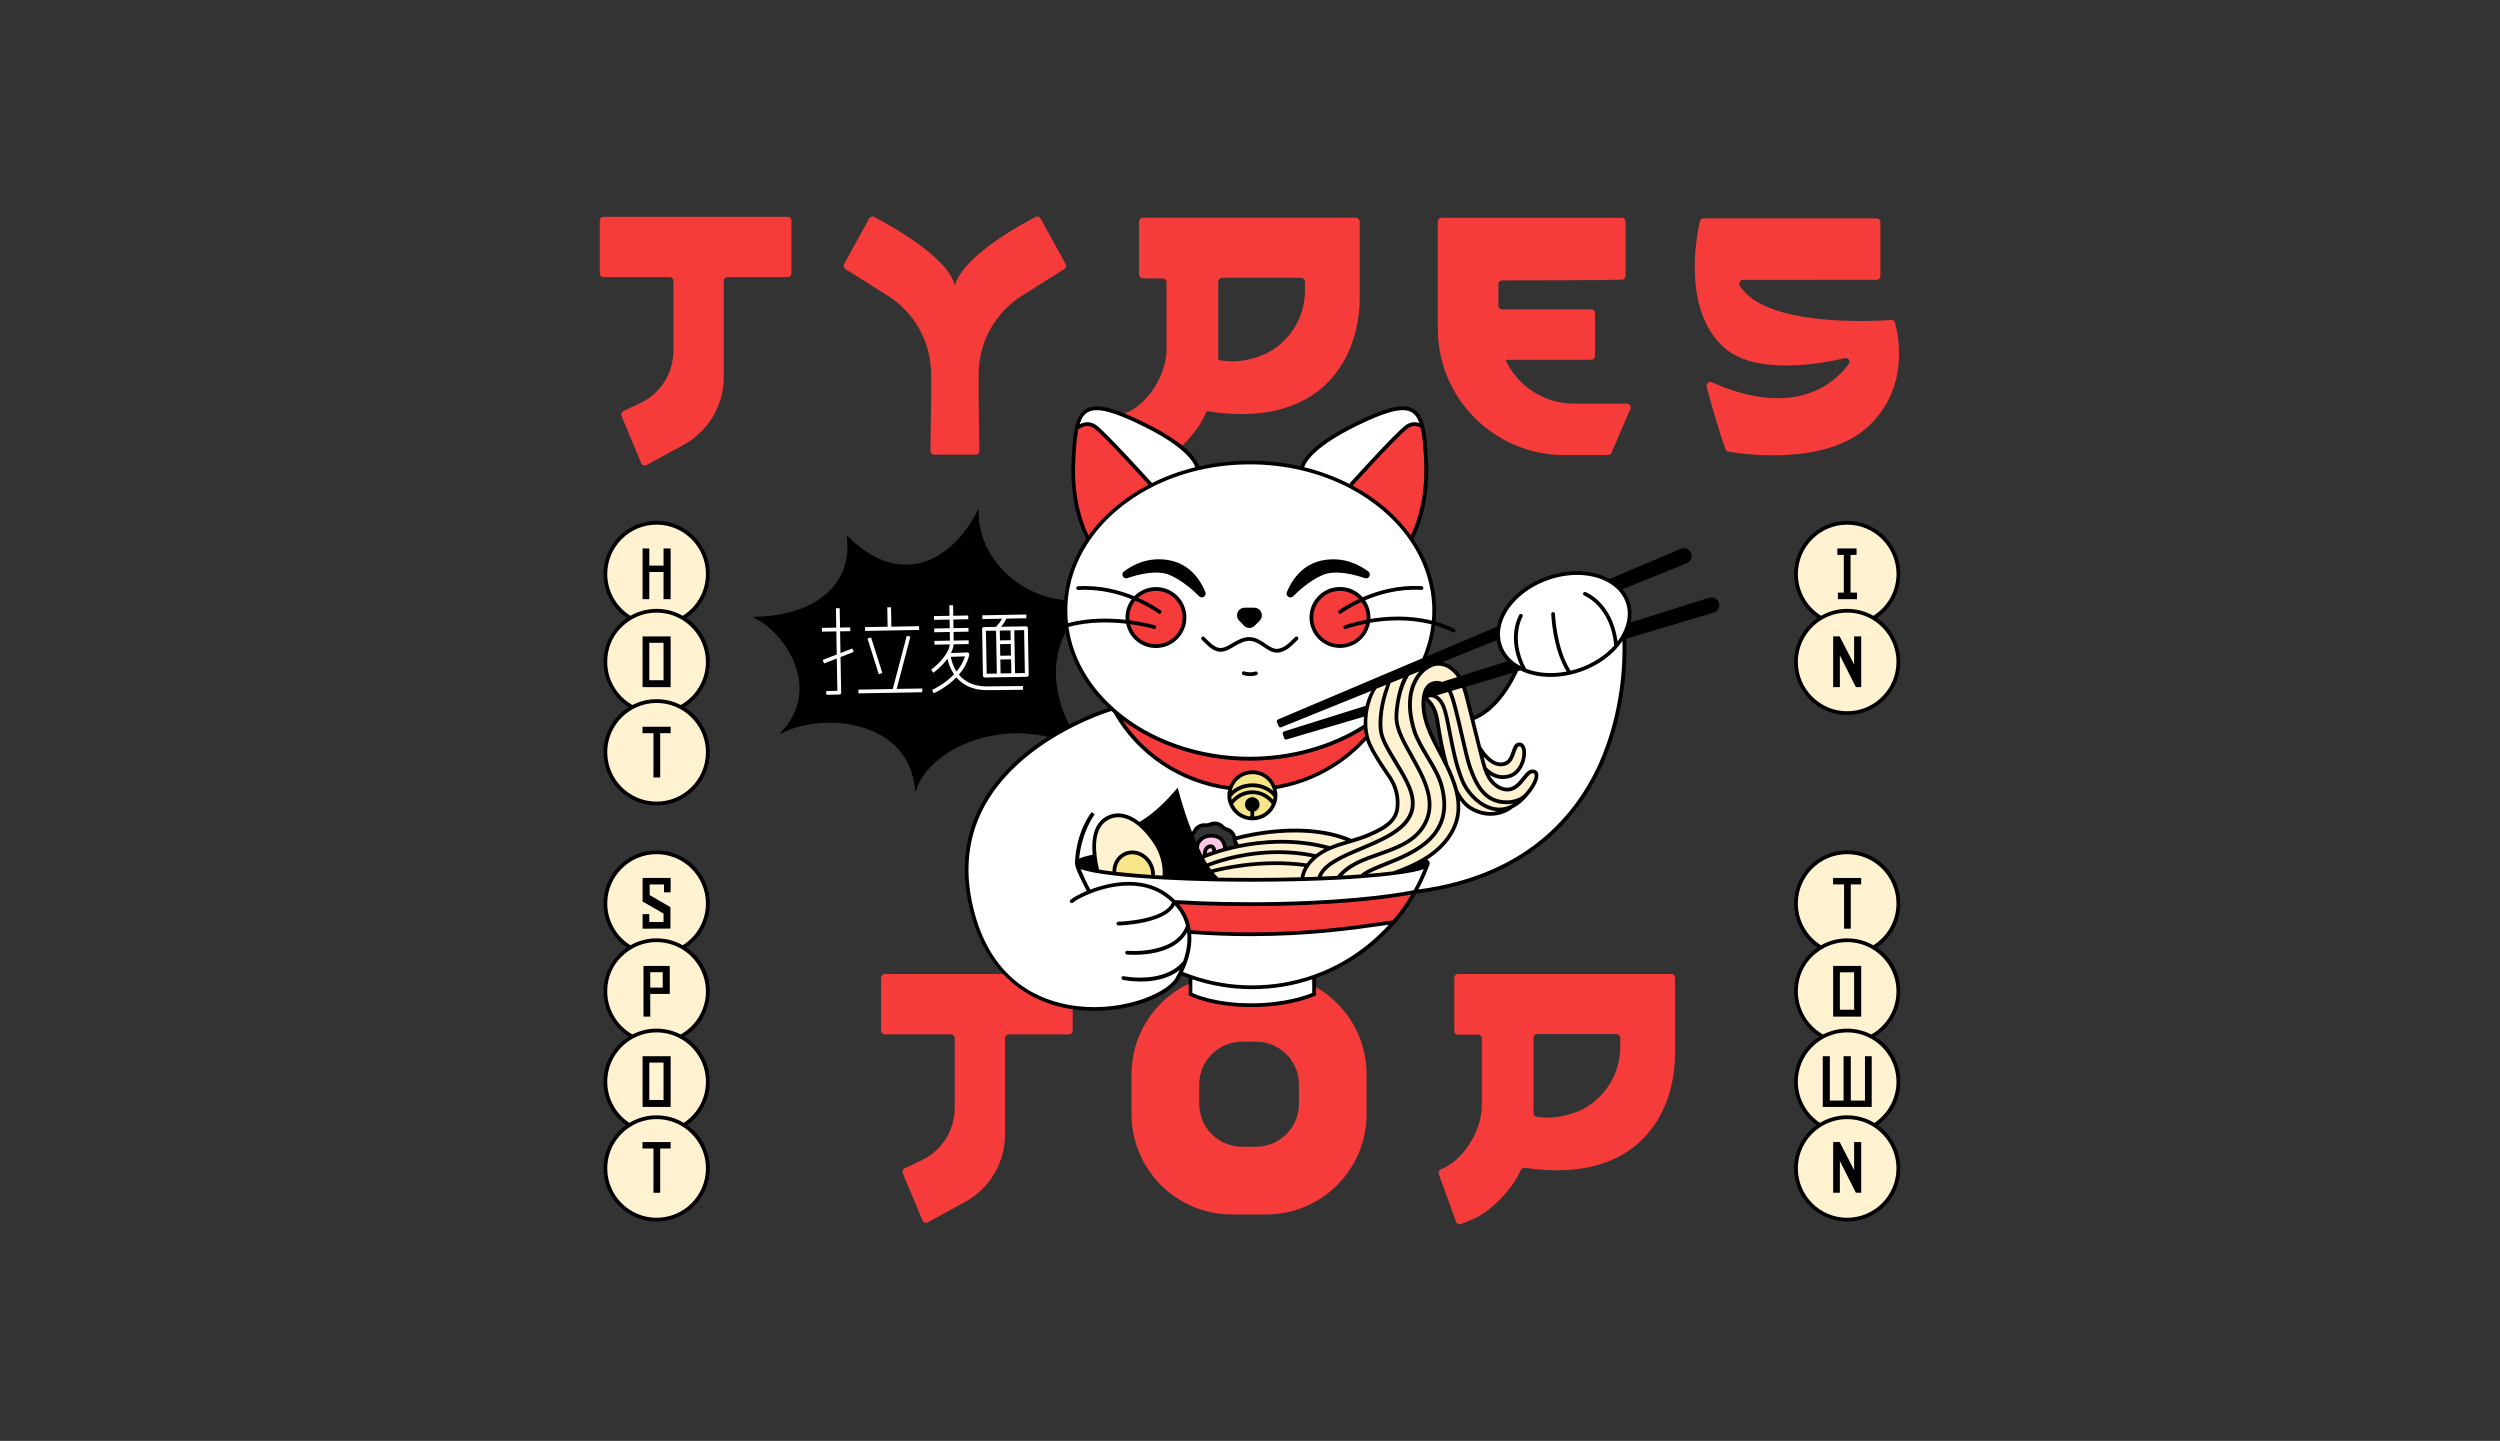 <?xml version="1.0" encoding="UTF-8"?><svg id="a" xmlns="http://www.w3.org/2000/svg"  width="812" height="468" viewBox="0 0 812 468"><rect x="0" y="0" width="812" height="468" fill="#333333" stroke="none"/><defs><style>.b{fill:#f7e589;}.c{fill:#f53c3a;}.d{fill:#fff2d0;}.e{stroke:#000;stroke-linecap:round;stroke-linejoin:round;stroke-width:.31px;}.f{fill:#fff;}.g{fill:#ffc6e5;}</style></defs><path class="c" d="M302.44,121.59v7.86l-.24,16.98c0,.69.54,1.25,1.22,1.25h13.46c.68,0,1.23-.56,1.22-1.25l-.24-16.98v-7.86c0-10.38,5.3-20.02,14.04-25.52l13.79-8.68c.55-.35.74-1.07.42-1.64l-8.13-14.79c-.32-.58-1.04-.8-1.63-.5-4.73,2.45-23.83,12.85-26.21,22.35-2.09-9.34-21.44-19.88-26.21-22.35-.59-.3-1.31-.08-1.63.5l-8.13,14.79c-.32.57-.13,1.3.42,1.64l13.79,8.68c8.73,5.5,14.04,15.14,14.04,25.52Z"/><path class="c" d="M372.3,151.9l3.85-1.62c5.82-2.45,13.36-10.25,15.73-16.75,37.17,5.97,49.76-16.97,49.76-37.02v-24.44c0-.75-.6-1.35-1.35-1.35h-68.99c-.75,0-1.35.6-1.35,1.35v17c0,.75.6,1.35,1.35,1.35h6.24c.75,0,1.35.6,1.35,1.35v21.7c0,8.69-6.57,18.14-13.15,20.63-.69.26-1.04,1.03-.79,1.72l5.56,15.29c.26.73,1.08,1.08,1.79.78ZM395.68,91.57c0-.75.6-1.35,1.35-1.35h25.47c.75,0,1.35.6,1.35,1.35v2.81c0,8.81-5.05,16.82-12.95,20.64-6.18,2.65-11.36,2.69-15.22,1.88v-25.33Z"/><path class="c" d="M508.12,147.8h14.15c.5,0,.94-.29,1.14-.75l6.14-14.24c.35-.82-.25-1.73-1.14-1.73h-17.25c-9.85,0-18.32-5.83-22.21-14.22h27.87c.69,0,1.24-.56,1.24-1.24v-13.91c0-.69-.56-1.24-1.24-1.24h-28.91c-.69,0-1.24-.56-1.24-1.24v-6.92c0-.69.55-1.24,1.24-1.24,6.1,0,32.91-.03,38.9-.24.67-.02,1.19-.57,1.19-1.24v-17.61c0-.69-.56-1.24-1.24-1.24h-58.53c-.69,0-1.24.56-1.24,1.24v34.72c0,22.71,18.41,41.12,41.12,41.12Z"/><path class="c" d="M255.83,70.41h-59.81c-.68,0-1.22.55-1.22,1.22v17.17c0,.68.55,1.22,1.22,1.22h21.48c.68,0,1.22.55,1.22,1.22v22.7c0,7.26-4.19,13.88-10.76,16.98l-5.5,2.59c-.59.28-.86.98-.61,1.58l6.42,15.37c.28.67,1.08.95,1.72.6l12.14-6.65c7.98-4.37,12.94-12.75,12.94-21.84v-31.33c0-.68.55-1.22,1.22-1.22h19.54c.68,0,1.22-.55,1.22-1.22v-17.17c0-.68-.55-1.22-1.22-1.22Z"/><path class="c" d="M347.19,316.35h-59.81c-.68,0-1.22.55-1.22,1.22v17.17c0,.68.55,1.22,1.22,1.22h21.48c.68,0,1.22.55,1.22,1.22v22.71c0,7.26-4.19,13.88-10.76,16.98l-5.5,2.59c-.59.28-.86.98-.61,1.58l6.42,15.37c.28.67,1.08.95,1.72.6l12.14-6.65c7.98-4.37,12.94-12.75,12.94-21.84v-31.33c0-.68.55-1.22,1.22-1.22h19.54c.68,0,1.22-.55,1.22-1.22v-17.17c0-.68-.55-1.22-1.22-1.22Z"/><path class="c" d="M542.82,316.35h-69.25c-.68,0-1.22.55-1.22,1.22v17.26c0,.68.55,1.22,1.22,1.22h6.49c.68,0,1.22.55,1.22,1.22v21.82c0,8.69-6.57,18.14-13.15,20.63-.69.26-1.04,1.03-.79,1.72l5.61,15.42c.24.66.98.98,1.63.71l3.97-1.67c5.55-2.34,12.67-9.55,15.38-15.85.22-.52.76-.83,1.32-.75,36.42,5.43,48.8-17.29,48.8-37.17v-24.57c0-.68-.55-1.22-1.22-1.22ZM526.26,340.02c0,8.81-5.05,16.82-12.95,20.64-5.63,2.41-10.43,2.66-14.16,2.07-.6-.1-1.06-.6-1.06-1.21v-24.44c0-.68.55-1.22,1.22-1.22h25.72c.68,0,1.22.55,1.22,1.22v2.94Z"/><path class="c" d="M411.26,316.35h-11.13c-18.01,0-32.61,14.6-32.61,32.61v12.89c0,18.01,14.6,32.61,32.61,32.61h11.13c18.02,0,32.61-14.6,32.61-32.61v-12.89c0-18.01-14.58-32.61-32.61-32.61ZM421.9,358.52c0,7.7-6.25,13.95-13.95,13.95h-4.49c-7.71,0-13.96-6.25-13.96-13.95v-6.24c0-7.7,6.25-13.95,13.96-13.95h4.49c7.7,0,13.95,6.25,13.95,13.95v6.24Z"/><path class="c" d="M615.52,104.82c-.15-.56-.68-.94-1.26-.89-6.27.44-41,2.24-49.15-11.13-.51-.83.07-1.89,1.04-1.89,20.97,0,38.7-.03,43.39-.04.67,0,1.21-.54,1.21-1.21v-17.51c0-.68-.55-1.22-1.22-1.22h-56.22c-.57,0-1.07.39-1.19.95-1.14,5-5.64,28.53,7.57,40.77,10.19,9.44,31.69,5.52,39.52,3.68,1.11-.26,1.94,1,1.26,1.92-4.23,5.79-17.08,18.06-44.49,5.92-.94-.42-1.95.46-1.68,1.45,3.1,11.46,5.38,18.21,6.1,20.26.15.42.5.72.94.8,4.68.81,31.64,4.81,45.58-8.28,13.3-12.49,9.74-29.4,8.59-33.58Z"/><path class="e" d="M275.15,174.23c17.54,17.53,34.45,7.89,42.58-8.48-.59,18.06,18.89,33.48,38.17,28.46-17.13,12.2-16.59,32.51-3.35,50.03-22.68-13.98-50.88-2.08-55.19,12.52-1.54-22.86-29.62-25.99-43.78-18.64,14.03-14.24,1.53-32.96-8.69-37.63,20.95-.28,32.34-11.43,30.27-26.26Z"/><polygon class="f" points="280.97 204.92 298.53 204.61 298.51 203.38 289.52 203.54 289.41 197.24 288.19 197.27 288.3 203.56 280.95 203.69 280.97 204.92"/><path class="f" d="M276.84,210.62l-3.85,1.49-.13-7.05,3.32-.06-.02-1.22-3.32.06-.11-6.3-1.22.02.11,6.3-4.67.08.02,1.22,4.67-.08.13,7.5-4.56,1.76.44,1.14,4.14-1.6.19,10.51-3.61.06.02,1.22,4.22-.08c.34,0,.61-.29.6-.62l-.21-11.57,4.27-1.65-.44-1.14Z"/><rect class="f" x="283.57" y="206.97" width="1.22" height="12.12" transform="translate(-51.05 95.71) rotate(-17.57)"/><polygon class="f" points="291.24 223.76 295.7 206.8 294.52 206.49 289.97 223.79 278.81 223.99 278.83 225.21 299.56 224.84 299.54 223.62 291.24 223.76"/><path class="f" d="M320.65,222.95c-4.58.05-7.47-1.73-9.2-3.81,1.52-1.77,2.81-3.92,3.37-6.47.04-.19,0-.38-.13-.53s-.3-.23-.49-.22c-2.77.11-4.45.16-5.32.18.45-.9.76-1.85.85-2.82l4.91-.09-.02-1.22-4.86.09-.05-2.81,4.86-.09-.02-1.22-4.86.09-.05-2.81,4.86-.09-.02-1.22-4.86.09-.06-3.42-1.22.02.06,3.42-5.05.09.02,1.22,5.05-.09.05,2.81-5.05.09.02,1.22,5.05-.09.05,2.81-5.05.09.02,1.22,4.99-.09c-.52,4.17-6,8.17-6.06,8.21l.71,1c.17-.12,2.69-1.96,4.58-4.54.27,1.21.86,3.16,2.14,5.04-3.16,3.31-7.05,5.04-7.11,5.06l.49,1.12c.25-.11,4.13-1.83,7.38-5.18,1.91,2.25,4.96,4.15,9.84,4.15.06,0,.12,0,.18,0l11.61-.11v-1.22s-11.63.11-11.63.11ZM310.68,218.11c-1.22-1.87-1.68-3.79-1.85-4.77.77-.02,2.23-.06,4.58-.15-.56,1.88-1.56,3.52-2.73,4.92Z"/><path class="f" d="M333.85,204.03c0-.16-.07-.32-.19-.43s-.28-.17-.44-.17l-8.06.14c.6-.71,1.27-1.64,1.69-2.64l6.52-.12-.02-1.22-14.3.26.02,1.22,6.4-.11c-.59,1.12-1.49,2.14-1.99,2.65l-3.89.07c-.34,0-.61.28-.6.62l.27,15.16c0,.16.07.32.19.43.11.11.27.17.43.17h.01l13.63-.24c.34,0,.61-.29.6-.62l-.27-15.16ZM328.36,212.93l-3.48.06-.07-3.77,3.48-.06.07,3.77ZM324.91,214.21l3.48-.06.08,4.53-3.48.06-.08-4.53ZM328.27,207.94l-3.48.06-.06-3.19,3.48-.06.06,3.19ZM320.23,204.89l3.29-.06.25,13.94-3.29.06-.25-13.94ZM329.69,218.66l-.25-13.94,3.19-.06.25,13.94-3.19.06Z"/><path class="d" d="M482.29,249.52c.33,1.03.75,2.02,1.29,2.95,1.15,1.92,2.98,3.57,5.19,3.92,5.41.85,6.72-7.05,9.7-5.69,1.42.65.29,3.9-2.4,7.04-2.56,3.24-8.08,3.64-11.71,1.65-3.62-2.02-5.27-5.78-6.73-9.67-1.9-5.05-4.96-22.82-7-25.62-.01-.02-.02-.04-.05-.05l4.7-1.39h.01c.55,1.45.93,2.98,1.31,4.49.51,2.08,1.04,4.16,1.57,6.24.76,3.11,1.55,6.23,2.33,9.33.29,1.15.57,2.29.86,3.44.27,1.12.56,2.26.93,3.35Z"/><path class="d" d="M493.59,241.79c2.69.1,1.78,8.79-3.31,10.3-4.45,1.3-7.34-1.78-7.99-2.57-.37-1.09-.66-2.22-.93-3.35-.29-1.15-.57-2.29-.86-3.44,1.14,1.9,3.68,5.47,6.82,5.53,5.08.1,3.58-6.57,6.27-6.48Z"/><path class="d" d="M490.94,262.03h-.01c-7.06,3.31-13.75-3.24-15.88-8.28-3.29-7.79-4.19-17.88-5.81-23.15-1.6-5.27-4.85-4.73-4.85-4.73l6.18-1.82h.01s.04.02.05.05c2.04,2.8,5.1,20.56,7,25.62,1.46,3.88,3.11,7.65,6.73,9.67,3.63,2,9.15,1.59,11.71-1.65-1.68,2.12-3.42,3.49-5.13,4.29Z"/><path class="d" d="M475.05,253.75c2.13,5.04,8.82,11.59,15.88,8.28-1.39,1.25-6.81,4.29-13.26.45-1.8-1.08-3.35-3.08-4.64-5.57-.69-2.83-1.88-5.62-3.18-8.29h0c-1.79-6.19-2.65-12.51-3.06-14.88-.96-5.53-3.92-6.93-3.92-6.93l-.48-.04c.01-.11.02-.23.04-.33,0-.01,0-.04.01-.05h.11s1.84-.53,1.84-.53c0,0,3.25-.54,4.85,4.73,1.61,5.27,2.52,15.35,5.81,23.15Z"/><path class="d" d="M463.28,223.71c-.08.12-.16.25-.22.38-.32.72-.51,1.53-.62,2.31-.01.01-.01.04-.01.05-.01.11-.02.23-.04.33-.73,6.75,2.81,12.86,5.96,18.89.5.97,1,1.95,1.49,2.95,1.3,2.68,2.49,5.46,3.18,8.29.69,2.78.92,5.63.35,8.47-1.06,5.27-4.82,9.68-9.25,12.71-.6.41-1.21.79-1.83,1.15-3.02,1.78-6.29,3.13-9.62,4.34-1.09.14-2.25.27-3.45.39-.24.04-.49.06-.74.08-1.96.19-4.06.38-6.31.55,5.58-5.44,32.27-7.16,25.95-29.66-1.66-5.9-6.91-11.76-8.78-17.6-1.86-5.84-2.27-12.67,1.19-17.71,1.06-1.53,2.55-2.87,4.25-3.56.8-.32,1.64-.5,2.51-.49,2.68.02,5.07,1.84,6.52,4.09.13.19.25.39.35.6l-5.84,1.84h-.01c-1.15-.61-2.6-.41-3.72.22-.57.32-1,.8-1.33,1.37Z"/><path class="d" d="M468.13,254.96c6.32,22.5-20.37,24.22-25.95,29.66-2.37.18-4.89.33-7.55.48,6.27-8.39,20.96-6.99,27.29-16.1,8.39-12.1-7.79-25.69-8.35-35.36-.11-1.67.18-4.42.73-7.12h.01c.61-2.94,1.57-5.82,2.75-7.21l-.11-.25,7.78-3.15.07.18c-1.71.69-3.19,2.03-4.25,3.56-3.47,5.04-3.06,11.87-1.19,17.71,1.88,5.84,7.12,11.7,8.78,17.6Z"/><path class="d" d="M453.56,233.64c.56,9.67,16.74,23.25,8.35,35.36-6.33,9.11-21.02,7.71-27.29,16.1-2,.1-4.06.19-6.2.27,1.31-5.41,10.3-8.11,18.17-11.69,7.22-3.27,13.49-7.3,12.1-14.83-1.24-6.79-9.34-15.65-10.14-21.23-.2-1.39-.22-2.87-.12-4.37h0c.3-4.33,1.6-8.76,2.65-11.17l-.23-.56,6.08-2.45.11.25c-1.18,1.39-2.14,4.27-2.75,7.21h-.01c-.55,2.7-.84,5.45-.73,7.12Z"/><path class="d" d="M444.03,229.76c.5-2.31,1.33-4.4,2.41-5.91l-.19-.45h0s4.61-1.88,4.61-1.88l.23.56c-1.05,2.41-2.35,6.85-2.65,11.16h0c-.1,1.52-.08,3,.12,4.39.8,5.58,8.9,14.45,10.14,21.23,1.39,7.53-4.89,11.55-12.1,14.83l-2.08-2.46c4.25-1.85,8.7-3.98,9.33-8.59.49-3.62-.43-7.22-2.49-10.24-2.08-3.02-5.27-7.72-6.68-11.09-.27-.66-.5-1.36-.67-2.09-.27-1.09-.43-2.25-.49-3.43-.06-1.25-.01-2.55.14-3.81.08-.75.2-1.49.36-2.21Z"/><path class="d" d="M444.52,271.22l2.08,2.46c-7.87,3.57-16.86,6.27-18.17,11.69-1.79.06-3.62.12-5.5.18.18-1.63.81-3.13,1.74-4.47.78-1.12,1.76-2.13,2.87-3,1.17-.94,2.49-1.72,3.82-2.34.05-.02.08-.04.13-.06.16-.07.32-.14.48-.22,2.25-.96,4.6-1.63,6.95-2.32h.01c1.89-.56,3.78-1.15,5.58-1.92Z"/><path class="d" d="M438.93,273.14c-2.35.69-4.71,1.36-6.95,2.32-11.32-3.18-22.21-2.2-30.02-.56-.1-.29-.23-.55-.41-.81-.35-.49-.54-1.06-.59-1.66,0,0,21.65-6.5,37.96.72Z"/><path class="d" d="M401.96,274.9c7.8-1.64,18.7-2.62,30.02.56-.16.07-.32.14-.48.22-.05.02-.08.04-.13.06-1.34.62-2.65,1.4-3.82,2.34-12.88-2.84-24.5-.5-30.79,1.37-1.54.44-2.77.88-3.62,1.19-.76.29-1.22.49-1.35.55-.53-.82-1.04-1.72-1.55-2.69.08-.05.43-.2,1.05-.45.69-.27,1.71-.65,3-1.08,1.05-.35,2.27-.74,3.66-1.11.87-.23,1.8-.47,2.8-.69h.01c.39-.1.8-.19,1.22-.27Z"/><path class="d" d="M427.54,278.08c-1.11.87-2.09,1.88-2.87,3-16.44-2.44-31.26,1.97-31.26,1.97l-.23.18c-.47-.61-.94-1.29-1.41-2.03.13-.06.59-.26,1.35-.55.85-.31,2.08-.75,3.62-1.19,6.3-1.88,17.91-4.22,30.79-1.37Z"/><path class="d" d="M424.67,281.08c-.93,1.34-1.57,2.84-1.74,4.47-5.13.13-10.56.22-16.19.22-3.94,0-7.8-.04-11.53-.11v-.24c-.67-.57-1.34-1.3-2.02-2.19l.23-.18s14.82-4.41,31.26-1.97Z"/><path class="b" d="M414.31,258.33c0,.07,0,.16-.01.23h-.06c-1.57-2.12-4.3-3.5-7.43-3.5-1.77,0-3.42.44-4.79,1.21-1.08.59-1.98,1.37-2.66,2.29h-.06c-.01-.07-.01-.16-.01-.23,0-.8.13-1.57.36-2.29.97-3.02,3.81-5.22,7.16-5.22s6.03,2.08,7.07,4.98c.29.79.44,1.65.44,2.53Z"/><path class="b" d="M402.02,256.26c1.37-.76,3.02-1.21,4.79-1.21,3.13,0,5.87,1.39,7.43,3.5h.06c-.02.88-.2,1.73-.51,2.52-1.59-2.29-4.13-3.76-6.98-3.76h-.11c-2.81.04-5.32,1.48-6.89,3.74-.32-.78-.49-1.63-.51-2.5h.06c.68-.92,1.59-1.71,2.66-2.29Z"/><path class="b" d="M413.79,261.08c-1.09,2.78-3.8,4.77-6.99,4.77h-.05v-.31s.01-2.47.01-2.47c.97-.01,1.73-.79,1.73-1.76s-.78-1.74-1.74-1.74l-.05-2.25h.11c2.84,0,5.39,1.47,6.98,3.76Z"/><path class="b" d="M406.76,263.06v2.78c-3.18-.02-5.88-2.01-6.95-4.79,1.58-2.26,4.09-3.7,6.89-3.74l.05,2.25c-.97,0-1.76.79-1.76,1.74s.79,1.76,1.76,1.76h.01Z"/><path class="g" d="M396.89,272.81c.67.86,1.02,1.96,1.04,3.06-1.39.37-2.6.76-3.66,1.11h0c.29-.36.06-1.34-.23-1.7h-.01c-.1-.13-.24-.24-.39-.31-.59-.25-1.29.01-1.71.49-.41.48-.59,1.12-.65,1.74-.02.27-.04.56-.01.85-.62.25-.97.41-1.05.45-.53-.98-1.04-2.02-1.55-3.12l.17-.07c-.08-1.66,1.25-3.11,2.83-3.63,1.73-.57,4.23-.19,5.22,1.12Z"/><path class="g" d="M394.05,275.28c.29.36.51,1.34.23,1.68h0c-1.29.44-2.31.81-3,1.09-.02-.29-.01-.57.01-.85.06-.62.24-1.27.65-1.74.42-.48,1.12-.74,1.71-.49.16.07.3.18.39.31h.01Z"/><path class="d" d="M375.38,273.84c2.14,3.3,3.21,7.49,2.8,11.21h-.01c-1.27-.07-2.49-.14-3.69-.22.14-1.22-.05-2.52-.6-3.76-1.53-3.44-5.31-5.11-8.42-3.73-2.43,1.09-3.75,3.67-3.51,6.4-2.07-.24-3.9-.5-5.47-.78-.06-.22-.12-.44-.17-.66-.32-1.43-.59-2.83-.73-4.19-.69-5.88.38-10.77,4.66-12.65,3.3-1.46,6.76-.32,9.91,2.29,1.9,1.57,3.69,3.68,5.25,6.08Z"/><path class="b" d="M373.87,281.07c.55,1.24.74,2.55.6,3.76-1.98-.12-3.88-.26-5.66-.42-2.51-.2-4.8-.43-6.87-.67-.24-2.74,1.09-5.32,3.51-6.4,3.12-1.39,6.89.29,8.42,3.73Z"/><path class="c" d="M458.21,174.86l.12.07s5.7-9.2,4.82-25.63c-.24-4.47-.51-8.13-1.21-10.85-1.43-.79-3.36-1.21-5.28.33-3.43,2.75-15.16,15.65-17.34,18.06l-.65,1.21c8.09,4.25,14.82,10.03,19.54,16.81Z"/><path class="c" d="M406.07,293.66c-3.02,0-5.9-.02-8.65-.08-5.93-.12-11.26-.35-15.99-.63,2.7,2.6,4.39,5.9,4.82,9.74,5.84.45,12.44.76,19.79.76,21.76,0,37.5-2.69,46.63-3.93h.01c.14-.16.27-.32.42-.49h.01c1.51-1.78,2.89-3.63,4.15-5.56.82-1.23,1.6-2.5,2.32-3.8-3.25.74-18.17,3.31-43.44,3.88-3.2.07-6.55.11-10.06.11Z"/><path class="c" d="M435.22,209.86c4.71,0,8.6-3.51,9.19-8.08.06-.39.08-.8.08-1.21,0-2.2-.78-4.23-2.07-5.82-1.7-2.1-4.29-3.45-7.21-3.45-5.13,0-9.28,4.16-9.28,9.27s4.16,9.28,9.28,9.28Z"/><path class="c" d="M406.8,250.81c3.26,0,6.03,2.08,7.07,4.98,12.04-1.86,22.64-7.92,30.15-16.59-.27-1.09-.43-2.25-.49-3.43-10.28,6.67-23.35,10.66-37.59,10.66-17.24,0-32.8-5.86-43.72-15.22,7.47,13.31,21.23,22.84,37.43,24.82.97-3.02,3.81-5.22,7.16-5.22Z"/><path class="c" d="M366.18,200.58c0,.49.04.98.12,1.45.69,4.44,4.52,7.84,9.15,7.84,5.13,0,9.27-4.16,9.27-9.28s-4.15-9.27-9.27-9.27c-2.74,0-5.19,1.18-6.89,3.07-1.47,1.64-2.38,3.81-2.38,6.2Z"/><path class="c" d="M373.65,157.22s-13.9-15.4-17.68-18.44c-2.43-1.94-4.84-.78-6.27.31-.59,2.64-.82,6.07-1.05,10.2-.87,16.43,4.83,25.63,4.83,25.63l.23-.13c4.86-6.95,11.82-12.85,20.19-17.11l-.24-.47Z"/><path class="f" d="M528.68,195.57c-.57-1.68-1.52-3.17-2.74-4.42-.91-.93-1.97-1.74-3.17-2.43-5.11-2.95-12.57-3.51-19.97-.97-8.83,3.03-15.01,9.61-16.07,16.25-.17,1.03-.22,2.04-.12,3.06.08.93.27,1.85.57,2.75.7,2.05,1.95,3.81,3.6,5.23.92.79,1.97,1.48,3.12,2.05l-1.71.51.14.49c-6.19,13.2-14.03,15.26-14.03,15.26l-.14.04c.76,3.11,1.55,6.23,2.33,9.33,1.14,1.9,3.68,5.47,6.82,5.53,5.08.1,3.58-6.57,6.27-6.48,2.69.1,1.78,8.79-3.31,10.3-4.45,1.3-7.34-1.78-7.99-2.57.33,1.03.75,2.02,1.29,2.95,1.15,1.92,2.98,3.57,5.19,3.92,5.41.85,6.72-7.05,9.7-5.69,1.42.65.29,3.9-2.4,7.04-1.68,2.12-3.42,3.49-5.13,4.29h-.01c-1.39,1.26-6.81,4.29-13.26.45-1.8-1.08-3.35-3.08-4.64-5.57.69,2.78.92,5.63.35,8.47-1.06,5.27-4.82,9.68-9.25,12.71-.6.41-1.21.79-1.83,1.15.96.39,1.47.8,1.47,1.22,0,.12-.05.25-.14.37h0c-.79,1.04-4.73,1.97-10.95,2.75-1.09.14-2.25.28-3.45.39-.24.04-.49.06-.74.08-1.96.19-4.06.38-6.31.55-2.37.18-4.89.33-7.55.48-2,.1-4.06.19-6.2.27-1.79.06-3.62.12-5.5.18-5.13.13-10.56.22-16.19.22-3.94,0-7.8-.04-11.53-.11-6.08-.12-11.82-.32-17.03-.61h-.01c-1.27-.07-2.49-.14-3.69-.22-1.98-.12-3.88-.26-5.66-.42-2.51-.2-4.8-.43-6.87-.67-2.07-.24-3.9-.5-5.47-.78-4.04-.71-6.44-1.49-6.73-2.33-.01-.05-.02-.1-.02-.14v-.05c0-.07.02-.14.06-.22.35-.75,2.4-1.47,5.8-2.12-.69-5.88.38-10.77,4.66-12.65,3.3-1.46,6.76-.32,9.91,2.29l.16-.18s5.38-2.7,11.95-10.44c1.3,4.84,2.9,9.74,4.66,14.12h.01c.5-.33.9-.79,1.16-1.34.56-1.17,1.76-1.9,3.01-1.9.12,0,.25.01.37.02.12.01.23.01.35.01.48,0,.97-.1,1.41-.3s.91-.3,1.37-.3c.9,0,1.78.36,2.43,1.04.41.44.93.75,1.52.92,1.37.38,2.35,1.59,2.44,3.01,0,0,21.65-6.5,37.96.72h.01c1.89-.56,3.78-1.15,5.58-1.92,4.25-1.85,8.7-3.98,9.33-8.59.49-3.62-.43-7.22-2.49-10.24-2.08-3.02-5.27-7.72-6.68-11.09-.27-.66-.5-1.36-.67-2.09-7.5,8.66-18.1,14.72-30.15,16.59.29.79.44,1.65.44,2.53,0,.07,0,.16-.01.23-.02.88-.2,1.73-.51,2.52-1.09,2.78-3.8,4.77-6.99,4.77h-.05c-3.17-.02-5.87-2.01-6.94-4.79-.32-.78-.49-1.63-.51-2.5-.01-.07-.01-.16-.01-.23,0-.8.13-1.57.36-2.29-16.19-1.98-29.96-11.51-37.43-24.82,10.92,9.37,26.48,15.22,43.72,15.22,14.24,0,27.32-3.99,37.59-10.66-.06-1.25-.01-2.55.14-3.81l-26,7.65-.44-1.45,26.8-8.41c.5-2.31,1.33-4.4,2.41-5.91l-.19-.45-30.09,12.16-.3.12-.57-1.4,47.16-19.99c1.65-3.78,2.74-7.78,3.15-11.91h0c.14-1.34.22-2.68.22-4.03,0-2.66-.27-5.28-.79-7.83-1.14-5.6-3.49-10.89-6.82-15.65-4.72-6.79-11.45-12.56-19.54-16.81l.65-1.21c2.17-2.4,13.91-15.31,17.34-18.06,1.92-1.54,3.85-1.12,5.28-.33-1.83-7.3-6.64-8.04-21.8-.55-13.26,6.56-16.66,11.52-17.36,14.27-5.34-1.27-10.99-1.94-16.85-1.94s-11.55.68-16.92,1.95c-.69-2.74-4.07-7.7-17.37-14.28-15.57-7.71-20.23-6.69-21.95,1.19,1.43-1.09,3.85-2.25,6.27-.31,3.79,3.03,17.68,18.44,17.68,18.44l.24.47c-8.38,4.27-15.33,10.16-20.19,17.11-3.35,4.78-5.71,10.07-6.86,15.69-.51,2.56-.79,5.17-.79,7.85,0,1.62.1,3.24.3,4.83,1.28,10.29,6.6,19.63,14.66,26.95l-.22.24s-54.94,15.82-45.83,62.06c9.43,47.86,60.26,36.76,67.29,25.75.42-.73.8-1.45,1.16-2.15,1.06.44,2.15.86,3.25,1.24h0v5.65s6.83,3.59,19.75,3.59,20.41-3.59,20.41-3.59v-5.65c10.12-3.57,19-9.76,25.85-17.74h-.01c-9.13,1.24-24.87,3.93-46.63,3.93-7.35,0-13.94-.31-19.79-.76-.43-3.84-2.11-7.13-4.82-9.74,4.73.29,10.06.51,15.99.63,2.75.06,5.63.08,8.65.08,3.51,0,6.86-.04,10.06-.11,25.26-.57,40.19-3.14,43.44-3.88,73.67-8.88,67.99-82.25,67.99-82.25l-.11-.35-.56.17h-.01c.84-1.34,1.47-2.74,1.88-4.15.74-2.52.76-5.09-.07-7.53ZM435.22,209.86c-5.13,0-9.28-4.16-9.28-9.28s4.16-9.27,9.28-9.27c2.92,0,5.51,1.35,7.21,3.45,1.29,1.59,2.07,3.62,2.07,5.82,0,.41-.02.81-.08,1.21-.59,4.56-4.48,8.08-9.19,8.08ZM418.55,192.57c1.36-3.41,4.61-8.91,11.57-10.05,6.38-1.05,11.21,1.51,13.94,3.57.57.44.11,1.34-.57,1.1-3.67-1.27-9.85-2.84-14.16-.98-4.13,1.79-7.7,4.95-9.75,7.03-.48.49-1.28-.04-1.03-.67ZM375.45,209.86c-4.64,0-8.46-3.39-9.15-7.84-.08-.47-.12-.96-.12-1.45,0-2.39.91-4.57,2.38-6.2,1.71-1.89,4.16-3.07,6.89-3.07,5.13,0,9.27,4.16,9.27,9.27s-4.15,9.28-9.27,9.28ZM404.26,198h3.09c1.66,0,2.5,2.01,1.33,3.19l-1.58,1.6c-.74.75-1.96.74-2.69-.04l-1.52-1.6c-1.12-1.18-.29-3.16,1.36-3.16ZM365.43,186.09c2.74-2.07,7.58-4.62,13.94-3.57,6.97,1.14,10.2,6.64,11.57,10.05.25.63-.55,1.16-1.03.67-2.06-2.08-5.62-5.23-9.74-7.03-4.33-1.86-10.49-.29-14.17.98-.68.24-1.14-.66-.57-1.1Z"/><path d="M558.29,195.85c-.2-.65-.64-1.19-1.25-1.51-.61-.32-1.3-.38-1.95-.18l-25.48,8.03c.51-2.36.39-4.65-.35-6.82-.49-1.45-1.27-2.78-2.29-3.98l20.91-8.45c.63-.26,1.12-.74,1.39-1.37.27-.63.27-1.32.01-1.95-.26-.63-.75-1.12-1.38-1.38-.63-.26-1.32-.26-1.96,0l-23.14,9.81c-5.46-3.02-12.97-3.36-20.18-.87-8.72,3-15.11,9.4-16.4,16.38l-22.65,9.6c1.29-3.26,2.15-6.61,2.56-10.01,1.99.57,3.92,1.31,5.74,2.2.09.04.18.06.27.06.23,0,.44-.13.55-.34.15-.3.02-.67-.28-.82-1.94-.96-4.01-1.73-6.13-2.34.11-1.18.18-2.37.18-3.57,0-2.64-.27-5.31-.8-7.95-1.1-5.42-3.33-10.6-6.62-15.42.94-1.65,5.55-10.6,4.74-25.7-.26-4.94-.55-8.31-1.22-10.97,0,0,0-.01,0-.02,0,0,0,0,0,0-.75-2.99-1.98-4.8-3.87-5.67-3.37-1.56-8.82-.19-18.78,4.74-12.41,6.14-16.43,10.98-17.51,14.11-10.58-2.42-22.21-2.42-32.92.01-1.08-3.12-5.09-7.96-17.53-14.12-10.02-4.96-15.48-6.32-18.86-4.7-1.97.95-3.23,2.95-3.96,6.31-.61,2.76-.85,6.45-1.07,10.3-.81,15.25,3.91,24.23,4.78,25.75-3.26,4.8-5.48,9.96-6.58,15.35-.53,2.64-.8,5.32-.8,7.97,0,1.5.09,2.97.25,4.39-1.92.57-3.78,1.3-5.52,2.2-.3.15-.42.52-.26.83.11.21.32.33.54.33.09,0,.19-.02.28-.07,1.61-.83,3.33-1.52,5.11-2.06,1.38,9.68,6.25,18.65,14.12,26.01-6.22,2.01-54.17,19.07-45.6,62.56,3.81,19.36,15.26,31.79,32.23,35,3.02.57,6.01.82,8.91.82,13.04,0,24.25-5.14,27.28-9.88.33-.57.62-1.13.91-1.69.8.32,1.58.62,2.36.9v5.59l.33.17c.28.15,7.12,3.65,20.04,3.65s20.36-3.5,20.67-3.64l.35-.17v-5.62c9.9-3.58,18.79-9.71,25.68-17.75.1-.11.19-.22.29-.33l.16-.19c1.52-1.79,2.93-3.67,4.19-5.6.79-1.19,1.53-2.39,2.19-3.57,38.13-4.7,54.66-26.94,61.81-44.79,7.44-18.57,6.52-36.37,6.42-37.95l28.4-8.49c.66-.19,1.2-.63,1.52-1.22.32-.6.4-1.29.2-1.94ZM486.13,207.92c.11.71.26,1.41.48,2.09.61,1.79,1.64,3.38,3.02,4.76l-15.17,4.78c-.04-.07-.07-.14-.11-.2-1.52-2.34-3.69-3.87-5.95-4.26l17.74-7.17ZM481.75,249.83c.36,1.09.78,2.06,1.3,2.95,1.39,2.33,3.44,3.87,5.62,4.21,3.33.53,5.22-1.86,6.74-3.77,1.32-1.66,1.98-2.34,2.8-1.97.09.04.18.11.23.33.21.96-.69,3.24-2.86,5.77,0,0,0,0,0,0-2.43,3.08-7.71,3.26-10.93,1.49-3.44-1.92-5.01-5.52-6.45-9.35-.79-2.09-1.78-6.41-2.83-10.99-1.4-6.09-2.73-11.87-3.86-14.1l3.37-1c.43,1.24.78,2.55,1.12,3.89.51,2.08,1.04,4.16,1.57,6.24.54,2.18,1.08,4.36,1.63,6.55l1.56,6.23c.28,1.14.56,2.24.93,3.33l-.05.03s.05.07.12.15ZM481.87,245.71c1.4,1.63,3.27,3.12,5.44,3.17,3.41.05,4.25-2.53,4.89-4.42.48-1.45.79-2.08,1.37-2.06.62.02.8,1.11.85,1.44.33,2.57-1.16,6.73-4.31,7.66-3.86,1.13-6.44-1.33-7.27-2.28-.35-1.03-.62-2.1-.89-3.19l-.08-.31ZM467.63,235.05c-.09-.56-.17-1.03-.23-1.41-.73-4.24-2.61-6.19-3.61-6.96l.71-.21c.21-.02,2.78-.23,4.16,4.31.58,1.9,1.07,4.41,1.63,7.32.98,5.1,2.1,10.89,4.2,15.88,1.37,3.24,4.62,7.23,8.81,8.84,1.03.39,2.05.62,3.06.69-2.26.48-5.19.34-8.38-1.56-1.57-.93-3.04-2.71-4.38-5.27-.79-3.17-2.17-6.22-3.17-8.26-1.5-5.16-2.35-10.5-2.81-13.37ZM467.96,243.6c-2.69-5.11-5.35-10.39-5.01-16,.75.55,2.55,2.25,3.24,6.26.06.37.14.84.23,1.39.31,1.93.8,4.98,1.54,8.35ZM483.74,261.69c-3.86-1.48-6.86-5.17-8.12-8.17-2.06-4.88-3.16-10.59-4.13-15.64-.57-2.94-1.06-5.49-1.66-7.45-.81-2.67-2.03-3.96-3.13-4.6l3.61-1.06c1.09,1.96,2.56,8.34,3.86,14.02,1.06,4.62,2.06,8.99,2.88,11.15,1.46,3.89,3.21,7.87,7.01,9.99,1.52.84,3.41,1.29,5.3,1.29.72,0,1.45-.07,2.15-.21-.24.14-.49.29-.73.41h-.09l-.1.09c-2.21,1.01-4.52,1.08-6.86.18ZM477.18,226.94c-.32-1.28-.68-2.59-1.11-3.86l15.41-4.61c-5.09,10.46-11.21,13.49-12.87,14.15-.47-1.87-.94-3.74-1.42-5.67ZM465.03,216.66c.76-.31,1.52-.46,2.28-.45,2.2.02,4.41,1.41,5.95,3.72l-4.92,1.55c-1.2-.51-2.7-.42-4.02.32-.57.32-1.03.81-1.41,1.41-.15.1-.25.25-.28.43-.04.07-.08.13-.11.2-.29.65-.51,1.43-.65,2.31l-.07.57c-.7,6.47,2.38,12.32,5.37,17.98l.66,1.26c.5.96,1,1.94,1.49,2.94.98,2.01,2.37,5.05,3.13,8.17.74,2.98.85,5.66.34,8.2-.93,4.62-4.13,9-8.99,12.33-.58.4-1.18.77-1.79,1.13-2.56,1.51-5.48,2.82-9.45,4.27-1.06.14-2.19.27-3.4.39-.22.03-.46.06-.71.08-1.29.13-2.67.25-4.08.37,1.53-.87,3.59-1.7,5.88-2.61,9.28-3.71,23.3-9.32,18.5-26.42-.88-3.14-2.75-6.26-4.56-9.29-1.64-2.75-3.34-5.59-4.22-8.33-1.27-3.97-2.8-11.47,1.11-17.17,1.08-1.55,2.49-2.74,3.98-3.34ZM394.19,283.47c2.85-.75,15.54-3.77,29.47-1.91-.63,1.09-1.05,2.22-1.24,3.39-9.5.24-18.53.26-26.89.1l.08-.1c-.46-.4-.94-.91-1.42-1.48ZM393.37,282.43c-.23-.31-.45-.63-.66-.96.18-.07.38-.15.63-.24.96-.35,2.14-.77,3.58-1.18,5.64-1.68,16.81-4.05,29.26-1.6-.68.62-1.27,1.29-1.78,1.99-15.45-2.2-29.56,1.59-31.03,2ZM389.45,275.29c-.07-1.43,1.16-2.6,2.41-3.02,1.61-.53,3.78-.1,4.55.92.48.61.77,1.4.87,2.24-.83.23-1.58.46-2.28.68-.07-.49-.27-.95-.47-1.21-.02-.03-.05-.05-.07-.08-.15-.17-.34-.31-.57-.42-.79-.34-1.78-.07-2.42.66-.44.52-.71,1.22-.79,2.09-.01.16,0,.32,0,.49-.06.02-.11.05-.17.07-.35-.67-.71-1.4-1.09-2.19.03-.07.04-.15.04-.24ZM388.57,273.65c-.33-.75-.64-1.49-.94-2.22.4-.35.75-.75.99-1.25.5-1.03,1.63-1.65,2.77-1.53.72.07,1.45-.05,2.07-.34,1.02-.47,2.32-.21,3.09.6.47.51,1.09.89,1.8,1.1,1.12.31,1.92,1.3,1.99,2.47.06.72.3,1.41.69,1.96,0,.01.01.03.02.04-.13.03-.27.06-.4.09l-.08.02c-.74.17-1.44.35-2.12.52-.14-.99-.51-1.92-1.09-2.66-1.19-1.58-4.01-1.96-5.9-1.34-1.19.4-2.34,1.33-2.9,2.55ZM393.79,276.5c-.77.26-1.39.48-1.87.66.07-.55.23-1,.47-1.29.28-.32.71-.46.99-.34.08.04.13.08.16.11.02.03.04.05.06.07.11.19.2.57.19.78ZM391.5,278.63c.76-.3,1.81-.68,2.96-1.06,1.03-.34,2.25-.73,3.62-1.1.85-.22,1.75-.45,2.71-.67l.09-.02c.39-.09.79-.19,1.2-.27,6.91-1.45,17.26-2.54,28.11.14-1.03.54-1.97,1.14-2.8,1.79-13.11-2.82-24.92-.32-30.81,1.44-1.48.42-2.68.85-3.67,1.21-.37.14-.66.25-.89.35-.31-.5-.62-1.04-.94-1.63.12-.05.26-.11.42-.17ZM401.68,272.87c3.27-.88,21.12-5.25,35.41.19-1.72.51-3.46,1.07-5.15,1.77-11.35-3.14-22.27-2.1-29.61-.62-.08-.16-.17-.31-.28-.47-.18-.26-.29-.56-.37-.87ZM425.17,281.43c.72-1.04,1.64-2,2.75-2.87,1.06-.86,2.3-1.62,3.7-2.26l.13-.06.46-.21c2.06-.87,4.26-1.52,6.39-2.15l.48-.14s.02,0,.02,0c1.84-.55,3.79-1.15,5.65-1.95,3.79-1.65,8.99-3.91,9.69-9.07.5-3.69-.42-7.48-2.59-10.67-1.68-2.44-5.17-7.52-6.62-10.98-.27-.63-.48-1.3-.64-2-.25-1-.41-2.11-.47-3.31-.06-1.23-.01-2.48.14-3.72.08-.74.2-1.46.35-2.15.5-2.31,1.49-4.8,2.41-6.17l3.26-1.32c-1.07,2.66-2.2,6.84-2.47,10.79,0,0,0,0,0,.01,0,0,0,0,0,0,0,0,0,.02,0,.03h0c-.11,1.7-.07,3.17.13,4.47.41,2.84,2.55,6.36,4.81,10.1,2.32,3.83,4.72,7.79,5.34,11.16,1.32,7.16-4.87,11.04-11.76,14.16-1.44.66-2.92,1.28-4.39,1.9-6.46,2.73-12.55,5.31-13.98,9.75l-4.31.14c.24-1.2.74-2.37,1.51-3.48ZM442.43,276.15c1.47-.62,2.96-1.25,4.42-1.91,7.34-3.33,13.92-7.51,12.45-15.5-.66-3.59-3.12-7.65-5.5-11.58-2.2-3.62-4.27-7.04-4.64-9.64-.18-1.23-.22-2.62-.11-4.25,0,0,0,0,0,0,0,0,0,0,0,0,.29-5.66,2.67-11.28,2.61-11.43l4.09-1.65c-1.01,1.88-1.68,4.45-2.02,6.08,0,.02,0,.04-.01.06,0,.02-.02.03-.02.06-.57,2.78-.85,5.57-.74,7.28.21,3.63,2.49,7.71,4.9,12.02,4.28,7.64,8.7,15.54,3.56,22.95-3.14,4.51-8.55,6.4-13.79,8.23-4.98,1.74-10.11,3.55-13.29,7.61-1.64.08-3.32.15-5.05.23,1.53-3.66,7.19-6.05,13.15-8.57ZM448.03,278.04c5.42-1.9,11.02-3.86,14.39-8.69,5.58-8.05.76-16.66-3.49-24.25-2.34-4.19-4.56-8.14-4.75-11.5-.1-1.6.17-4.24.71-6.9,0-.02.02-.04.02-.06.67-3.25,1.83-5.73,2.74-7.21l3.38-1.37c-.35.38-.68.8-.99,1.24-4.22,6.13-2.61,14.06-1.27,18.24.93,2.88,2.66,5.78,4.34,8.59,1.77,2.96,3.6,6.01,4.44,8.99,4.51,16.04-8.37,21.19-17.77,24.95-3.34,1.34-6.24,2.5-7.84,3.95-1.77.13-3.72.26-5.9.38,2.98-3.18,7.36-4.74,12-6.36ZM462.54,149.34c.72,13.41-3.04,22.02-4.31,24.52-4.65-6.44-11.15-12-18.9-16.14.03-.02.07-.04.1-.07l.35-.38c1.4-1.55,13.8-15.21,17.27-17.99,1.31-1.05,2.78-1.18,4.37-.39.6,2.52.88,5.88,1.13,10.46ZM440.42,138.45c9.47-4.68,14.77-6.1,17.73-4.73,1.27.59,2.19,1.77,2.84,3.67-1.67-.52-3.28-.22-4.71.92-3.47,2.78-15.11,15.58-17.41,18.12l-.35.38c-.11.12-.15.26-.15.41-4.61-2.36-9.58-4.2-14.8-5.48.93-2.51,4.44-7.15,16.85-13.29ZM353.59,133.76c2.95-1.42,8.27-.02,17.78,4.69,12.45,6.16,15.94,10.8,16.87,13.3-4.95,1.22-9.69,2.94-14.09,5.14-.02-.03-.02-.05-.05-.08-.57-.63-13.97-15.47-17.76-18.51-1.7-1.36-3.67-1.51-5.67-.52.65-2.11,1.57-3.38,2.91-4.03ZM349.25,149.34c.2-3.7.44-7.22.99-9.87,1.94-1.4,3.74-1.47,5.34-.2,3.49,2.8,15.92,16.5,17.45,18.19-7.97,4.16-14.66,9.83-19.43,16.45-1.24-2.4-5.07-11.02-4.35-24.57ZM347.03,203.63c6.8-1.85,13.85-1.62,18.76-1.05.94,4.6,4.92,7.89,9.66,7.89,5.45,0,9.89-4.44,9.89-9.9s-4.43-9.89-9.89-9.89c-2.64,0-5.18,1.08-7.04,2.97-4.31-1.77-10.85-3.7-18.27-3.23-.34.02-.59.31-.57.65.02.34.33.6.65.57,6.97-.44,13.14,1.31,17.34,2.98-1.29,1.71-1.99,3.79-1.99,5.94,0,.26.01.51.03.75-4.96-.55-11.93-.73-18.71,1.07-.14-1.32-.23-2.68-.23-4.06,0-2.57.26-5.17.78-7.73,1.11-5.44,3.39-10.64,6.76-15.46,4.79-6.86,11.7-12.71,19.97-16.92,4.65-2.37,9.7-4.21,14.99-5.46,10.87-2.56,22.76-2.56,33.49-.01,5.58,1.31,10.88,3.27,15.75,5.82,8,4.21,14.69,9.96,19.32,16.62,3.36,4.81,5.63,10,6.72,15.42.52,2.55.78,5.15.78,7.71,0,1.09-.06,2.18-.16,3.26-7.48-1.89-14.82-1.4-19.97-.55,0-.16.02-.31.02-.48,0-1.98-.61-3.93-1.72-5.56,4.38-1.87,10.89-3.84,18.28-3.37.32.02.63-.23.65-.57.02-.34-.23-.63-.57-.65-7.79-.5-14.64,1.64-19.15,3.59-1.88-2.12-4.53-3.33-7.37-3.33-5.46,0-9.9,4.43-9.9,9.89s4.44,9.9,9.9,9.9c4.8,0,8.9-3.48,9.72-8.15,5.08-.87,12.48-1.43,19.99.51-.43,3.73-1.41,7.43-2.95,11l-46.93,19.89c-.31.13-.45.49-.33.8l.57,1.4c.1.24.33.38.57.38.08,0,.15-.01.23-.04l29.28-11.84c-.78,1.34-1.41,3-1.85,4.87l-26.48,8.31c-.32.1-.5.44-.4.76l.44,1.45c.08.26.32.43.59.43.06,0,.12,0,.17-.03l25.15-7.4c-.07.88-.1,1.76-.08,2.63-10.45,6.7-23.57,10.39-36.98,10.39-16.35,0-32.14-5.49-43.31-15.06-.01-.01-.02-.03-.03-.04-.4-.34-.78-.68-1.18-1.06-8.08-7.33-13.04-16.32-14.39-26.03ZM376.99,198.24c-.12-.09-2.87-2.1-7.37-4.07,1.6-1.46,3.64-2.26,5.83-2.26,4.78,0,8.66,3.88,8.66,8.66s-3.89,8.67-8.66,8.67c-4.01,0-7.41-2.69-8.38-6.51,4.57.62,7.66,1.53,7.69,1.54.33.1.66-.09.76-.41.1-.32-.09-.66-.41-.76-.14-.04-3.38-1-8.25-1.63-.03-.29-.07-.58-.07-.9,0-2,.69-3.91,1.95-5.46,4.61,1.97,7.49,4.09,7.52,4.11.11.08.24.12.36.12.19,0,.37-.09.49-.25.2-.27.15-.65-.13-.86ZM436.38,203.91c.12.32.47.48.79.36.03-.01,2.56-.94,6.48-1.71-.9,3.87-4.38,6.69-8.43,6.69-4.78,0-8.67-3.89-8.67-8.67s3.89-8.66,8.67-8.66c2.36,0,4.57.95,6.19,2.63-4.01,1.85-6.42,3.62-6.52,3.69-.27.2-.33.58-.13.86.12.16.3.25.49.25.13,0,.25-.04.36-.12.03-.02,2.53-1.85,6.59-3.7,1.06,1.47,1.67,3.23,1.67,5.05,0,.25-.03.47-.05.7-4.26.81-6.98,1.81-7.09,1.85-.32.12-.48.47-.36.79ZM407.37,263.58c1.01-.27,1.73-1.18,1.73-2.28,0-1.3-1.06-2.36-2.36-2.36s-2.37,1.06-2.37,2.36c0,1.09.75,2.01,1.77,2.28v1.6c-2.48-.23-4.61-1.76-5.63-4.05,1.52-2.01,3.76-3.18,6.29-3.21,2.43,0,4.74,1.21,6.26,3.23-1.02,2.29-3.17,3.81-5.7,4.03v-1.61ZM406.69,256.7c-2.55.03-4.92,1.14-6.64,3.06-.06-.3-.09-.62-.12-.95.62-.8,1.44-1.5,2.38-2.01,1.33-.74,2.88-1.13,4.49-1.13,2.79,0,5.33,1.18,6.85,3.14-.02.33-.05.65-.12.97-1.74-1.94-4.2-3.08-6.84-3.08ZM400.06,256.89c.05-.22.09-.45.16-.67.92-2.87,3.56-4.8,6.57-4.8s5.52,1.84,6.5,4.58c0,0,0,0,0,0,.11.29.18.6.24.9-1.75-1.56-4.15-2.47-6.73-2.47-1.8,0-3.53.44-5.03,1.25,0,0,0,0,0,0-.02,0-.03.01-.05.02-.6.33-1.16.72-1.66,1.17ZM406.8,250.2c-3.37,0-6.32,2.06-7.54,5.16-14.24-1.88-26.94-9.79-34.68-21.47,11.15,8.4,26.01,13.17,41.36,13.17,13.41,0,26.52-3.63,37.08-10.23.08.78.19,1.52.35,2.2-7.48,8.53-17.8,14.22-29.13,16.08-1.28-2.95-4.19-4.91-7.44-4.91ZM364.79,318.28c.23.05,2.58.52,5.72.52,3.84,0,8.87-.71,12.68-3.77-.11.24-.2.46-.33.71-.35.7-.73,1.4-1.13,2.1-3.42,5.36-19.09,11.48-34.91,8.49-11.63-2.2-26.5-9.89-31.26-34.03-8.9-45.15,44.85-61.2,45.39-61.36.01,0,.02-.01.03-.02.24.22.48.44.73.65,7.63,13.54,21.48,22.82,37.17,24.96-.13.6-.23,1.2-.23,1.79,0,.1,0,.22.01.24.03.97.22,1.88.56,2.7,1.21,3.12,4.15,5.16,7.56,5.18,3.37,0,6.34-2.02,7.56-5.15.34-.87.53-1.79.55-2.65.02-.1.02-.22.02-.33,0-.7-.12-1.38-.29-2.05,11.26-1.9,21.52-7.49,29.09-15.83.12.37.25.74.4,1.09,1.31,3.14,4.02,7.24,6.74,11.2,2,2.94,2.84,6.42,2.39,9.81-.57,4.14-4.4,6.12-8.97,8.11-1.74.75-3.57,1.32-5.31,1.84-14.7-6.38-33.75-1.84-37.51-.84-.34-1.35-1.38-2.45-2.76-2.83-.49-.14-.91-.4-1.24-.75-1.13-1.19-3.02-1.56-4.5-.88-.35.16-.75.24-1.15.24-.1,0-.19,0-.29,0-1.65-.16-3.28.73-4,2.22-.1.2-.22.39-.36.56-1.59-4.06-3.08-8.6-4.33-13.24l-.3-1.13-.76.89c-5.93,6.99-10.92,9.84-11.66,10.24-3.48-2.74-6.98-3.47-10.13-2.07-3.98,1.76-5.71,6.16-5.06,12.72-2.23.45-3.59.88-4.41,1.27.92-8.95,5.01-14.34,5.06-14.39l-.97-.75c-.2.25-5.01,6.23-5.43,16.36-.12,1.48,1.61,4.85,2.32,6.32l.1.2c.42.89.89,1.81,1.42,2.75-2.57,1.08-4.5,2.2-5.3,2.88-.26.22-.29.61-.07.86.22.26.6.29.86.07.77-.65,2.85-1.85,5.6-2.95,3.48-1.39,8.81-2.95,14.42-2.53,4.84.37,8.92,2.19,12.17,5.39-2.36,5.84-17.28,6.28-17.44,6.28-.34,0-.61.29-.6.63,0,.33.28.6.61.6,0,0,.01,0,.01,0,.64-.02,15.13-.45,18.32-6.58,1.8,1.94,3.02,4.17,3.63,6.68,0,0,0,.01-.01.02-3.44,9.42-18.9,8.11-19.06,8.1-.34-.03-.64.22-.67.55-.03.34.22.63.55.67.15.01,1.03.09,2.37.09,4.37,0,13.54-.83,17.19-7.35.11.9.14,1.87.09,2.95-.12,2.03-.57,4.17-1.33,6.36-6.08,7.64-19.23,5-19.36,4.98-.32-.07-.65.14-.72.47-.07.33.14.66.47.72ZM365.2,276.78c-2.41,1.08-3.87,3.49-3.88,6.27-1.57-.19-3.03-.4-4.36-.62-.02-.08-.05-.17-.06-.25-.36-1.62-.59-2.93-.72-4.13-.75-6.39.69-10.43,4.3-12.02,3.57-1.58,7.01.33,9.27,2.21,1.79,1.47,3.56,3.53,5.12,5.94,1.98,3.05,2.97,6.83,2.74,10.23l-2.49-.15c.03-1.15-.19-2.33-.68-3.44-1.67-3.75-5.81-5.56-9.23-4.04ZM373.89,284.18c-1.75-.11-3.44-.24-5.03-.38-2.2-.18-4.32-.39-6.32-.61-.03-2.35,1.16-4.4,3.16-5.29,2.8-1.25,6.22.29,7.61,3.42.41.93.6,1.91.58,2.86ZM426.21,322.51c-1.61.68-8.72,3.37-19.8,3.37s-17.64-2.68-19.14-3.36v-4.42c6.26,2.11,12.79,3.18,19.44,3.18s13.22-1.08,19.5-3.18v4.41ZM426.62,316.68c-6.4,2.24-13.09,3.38-19.91,3.38s-13.48-1.14-19.85-3.38c-.86-.3-1.74-.64-2.63-.99.51-1.07.93-2.08,1.26-3.03,0-.01,0-.02.01-.03,0,0,0,0,.01-.02.83-2.33,1.31-4.62,1.43-6.82.04-.88.01-1.68-.04-2.45,6.32.47,12.75.72,19.13.72,19.11,0,33.5-2.06,43.02-3.42.7-.1,1.37-.2,2.02-.29-6.7,7.39-15.11,13.03-24.45,16.33ZM456.73,293.14c-1.23,1.89-2.61,3.73-4.11,5.49l-.16.19s-.07.09-.11.13c-1.07.15-2.23.31-3.48.49-9.49,1.36-23.82,3.41-42.85,3.41-6.51,0-12.82-.24-19.26-.73-.45-3.17-1.76-6.06-3.85-8.46,4.65.26,9.51.45,14.48.55,2.6.06,5.43.08,8.66.08,3.49,0,6.88-.04,10.08-.11,24.05-.55,38.03-2.84,42.21-3.63-.51.87-1.04,1.73-1.62,2.6ZM459.16,289.13c-2.04.43-16.24,3.2-43.05,3.81-3.19.07-6.57.11-10.05.11-3.22,0-6.05-.03-8.64-.08-5.42-.11-10.72-.32-15.75-.62-3.47-3.47-7.86-5.44-13.05-5.84-5.6-.42-10.86,1.04-14.46,2.42-.59-1.04-1.1-2.04-1.55-3.02l-.18-.36h0c-.49-1.02-.96-2.13-1.41-3.29,1.06.42,2.72.85,5.34,1.31,1.64.29,3.5.55,5.51.78,2.17.25,4.49.48,6.89.67,1.79.16,3.69.3,5.68.42l3.71.22c5.15.28,10.89.49,17.05.61,3.72.07,7.6.11,11.54.11,5.18,0,10.63-.07,16.21-.22l5.5-.18c2.14-.08,4.21-.18,6.21-.28,2.88-.15,5.36-.31,7.56-.48,2.25-.17,4.36-.36,6.34-.55.26-.02.51-.05.73-.08,1.21-.12,2.38-.25,3.47-.4,5.35-.67,8.14-1.33,9.65-1.91-.49,1.23-1.01,2.45-1.57,3.61-.51,1.09-1.08,2.17-1.68,3.23ZM520.6,245.03c-6.97,17.39-23.04,39-59.92,43.87.44-.82.87-1.64,1.26-2.48.83-1.71,1.59-3.51,2.26-5.36v-.03c.08-.12.12-.25.15-.38l.03-.08h-.01s.02-.07.02-.11c0-.55-.38-.96-.85-1.27.31-.2.63-.38.94-.59,5.13-3.51,8.51-8.17,9.5-13.1.36-1.78.4-3.62.2-5.56,1,1.37,2.06,2.39,3.18,3.06,2.43,1.44,4.73,1.96,6.76,1.96,3.32,0,5.89-1.38,7.04-2.33l.1-.09c1.86-.89,3.63-2.36,5.26-4.4,0,0,.01-.01.01-.02,0,0,0,0,0,0,0,0,0,0,0,0h0c2.22-2.6,3.43-5.27,3.09-6.8-.12-.55-.44-.96-.92-1.18-1.78-.81-3.04.78-4.27,2.32-1.39,1.75-2.97,3.73-5.59,3.32-1.82-.29-3.55-1.61-4.75-3.62-.08-.14-.14-.29-.22-.43,1.07.69,2.5,1.29,4.23,1.29.72,0,1.5-.1,2.33-.35,3.92-1.16,5.55-6.05,5.18-8.99-.19-1.53-.95-2.47-2.02-2.51-1.61-.05-2.12,1.51-2.58,2.89-.63,1.87-1.23,3.64-3.7,3.59-2.86-.05-5.31-3.57-6.26-5.16l-.67-2.69c-.5-1.99-1-3.99-1.49-5.98,1.77-.64,8.5-3.74,13.99-15.45.05-.11.06-.22.04-.33l.92-.28c.36.18.73.35,1.13.51,2.61,1.05,5.57,1.59,8.66,1.59,2.07,0,4.21-.24,6.34-.72,1.14-.26,2.24-.57,3.27-.93,4.91-1.69,9.11-4.44,12.15-7.96h0s0-.01,0-.01h0s0,0,0,0c0,0,0,0,0,0,.6-.69,1.1-1.37,1.56-2.05.15,3.52.44,19.85-6.38,36.85ZM528.16,202.93c-.39,1.36-1,2.7-1.81,4-.29.47-.62.94-.97,1.41-1.66-12.47-10.01-15.89-10.38-16.03-.31-.12-.67.03-.79.35-.12.31.03.67.35.79.35.14,8.56,3.52,9.75,16.2-2.85,3.21-6.9,5.84-11.45,7.41-.86.3-1.78.56-2.72.78-4.62-7.07-5.08-18.32-5.08-18.44-.01-.34-.33-.58-.63-.59-.34.01-.6.3-.59.63.02.47.46,11.31,5.03,18.66-4.71.91-9.36.61-13.21-.9-5.23-9.76-1.2-16.81-1.15-16.88.17-.29.08-.67-.21-.84-.29-.17-.67-.08-.84.21-.18.3-4.07,7.03.43,16.68-.98-.52-1.89-1.11-2.69-1.8-1.61-1.39-2.76-3.06-3.42-4.96-.28-.85-.47-1.72-.55-2.61-.09-.94-.05-1.89.11-2.91,1.05-6.57,7.35-12.91,15.67-15.77,7.01-2.41,14.29-2.07,19.47.92,1.15.65,2.17,1.44,3.03,2.32,1.19,1.23,2.07,2.64,2.6,4.19.77,2.26.8,4.67.06,7.16Z"/><path d="M390.33,206.92c-.24.24-.23.63,0,.87l1.59,1.55c.86.84,2.19,1.99,3.79,2.28,1.8.34,3.43-.62,5.15-1.63,1.55-.91,3.17-1.84,4.95-1.84,1.72.01,3.17,1,4.58,1.96,1.35.92,2.75,1.87,4.34,1.87.19,0,.38-.01.58-.04,1.54-.22,3.05-1.06,4.5-2.47l1.72-1.69c.24-.24.25-.62,0-.87-.24-.24-.62-.25-.87,0l-1.72,1.68c-1.26,1.23-2.54,1.95-3.82,2.14-1.36.2-2.61-.65-4.05-1.63-1.49-1.01-3.17-2.16-5.26-2.17-2.11-.03-3.96,1.06-5.58,2.01-1.59.93-2.95,1.73-4.31,1.48-1.28-.23-2.42-1.22-3.16-1.95l-1.59-1.55c-.24-.24-.63-.23-.87.01Z"/><path d="M418.46,193.84c.21.14.44.2.67.2.32,0,.64-.13.88-.37,1.78-1.8,5.38-5.08,9.56-6.89,4.18-1.81,10.39-.15,13.71,1,.58.21,1.2-.03,1.49-.57.3-.55.16-1.21-.35-1.6-3.01-2.27-7.95-4.75-14.41-3.69-7.32,1.2-10.68,7.05-12.04,10.43-.22.56-.02,1.17.48,1.5Z"/><path d="M390.35,194.04c.23,0,.47-.07.68-.2.5-.33.7-.94.48-1.5-1.35-3.38-4.72-9.23-12.04-10.43-6.46-1.07-11.41,1.42-14.42,3.7-.5.39-.63,1.05-.33,1.6.29.53.9.77,1.48.56,3.33-1.15,9.55-2.8,13.73-1,4.17,1.81,7.77,5.1,9.55,6.89.24.25.56.37.88.37Z"/><path d="M407.73,218.12c-1.14.34-2.45.33-3.56-.04-.32-.11-.67.07-.77.39s.07.67.39.78c.7.23,1.45.35,2.23.35.71,0,1.41-.1,2.08-.3.32-.1.51-.44.41-.76-.1-.32-.43-.51-.76-.41Z"/><path d="M403.97,203.17c.47.5,1.1.78,1.78.79.01,0,.02,0,.03,0,.67,0,1.29-.26,1.76-.74l1.58-1.6c.72-.73.92-1.76.53-2.71-.39-.94-1.27-1.53-2.29-1.53h-3.09c-1.01,0-1.88.58-2.28,1.5-.4.93-.22,1.96.48,2.68l1.52,1.6Z"/><path class="d" d="M229.9,186.43c0-9.19-7.45-16.64-16.64-16.64s-16.64,7.45-16.64,16.64c0,6.07,3.25,11.38,8.11,14.29-4.86,2.9-8.11,8.21-8.11,14.29s3.56,11.87,8.79,14.67c-5.23,2.8-8.79,8.32-8.79,14.67,0,9.19,7.45,16.64,16.64,16.64s16.64-7.45,16.64-16.64c0-6.35-3.56-11.87-8.79-14.67,5.23-2.8,8.79-8.32,8.79-14.67s-3.25-11.38-8.11-14.29c4.86-2.9,8.11-8.21,8.11-14.29Z"/><path class="d" d="M229.9,293.45c0-9.19-7.45-16.64-16.64-16.64s-16.64,7.45-16.64,16.64c0,6.07,3.25,11.38,8.11,14.29-4.86,2.91-8.11,8.21-8.11,14.29s3.56,11.87,8.79,14.67c-5.23,2.8-8.79,8.32-8.79,14.67,0,5.93,3.1,11.13,7.77,14.08-4.67,2.95-7.77,8.15-7.77,14.08,0,9.19,7.45,16.64,16.64,16.64s16.64-7.45,16.64-16.64c0-5.93-3.1-11.13-7.77-14.08,4.67-2.95,7.77-8.15,7.77-14.08,0-6.35-3.56-11.87-8.79-14.67,5.23-2.8,8.79-8.32,8.79-14.67s-3.25-11.38-8.11-14.29c4.86-2.9,8.11-8.21,8.11-14.29Z"/><path class="d" d="M608.49,200.72c4.86-2.9,8.11-8.21,8.11-14.29,0-9.19-7.45-16.64-16.64-16.64s-16.64,7.45-16.64,16.64c0,6.07,3.25,11.38,8.11,14.29-4.86,2.9-8.11,8.21-8.11,14.29,0,9.19,7.45,16.64,16.64,16.64s16.64-7.45,16.64-16.64c0-6.07-3.25-11.38-8.11-14.29Z"/><path class="d" d="M616.6,293.45c0-9.19-7.45-16.64-16.64-16.64s-16.64,7.45-16.64,16.64c0,6.07,3.25,11.38,8.11,14.29-4.86,2.91-8.11,8.21-8.11,14.29s3.56,11.87,8.79,14.67c-5.23,2.8-8.79,8.32-8.79,14.67,0,5.93,3.1,11.13,7.77,14.08-4.67,2.95-7.77,8.15-7.77,14.08,0,9.19,7.45,16.64,16.64,16.64s16.64-7.45,16.64-16.64c0-5.93-3.1-11.13-7.77-14.08,4.67-2.95,7.77-8.15,7.77-14.08,0-6.35-3.56-11.87-8.79-14.67,5.23-2.8,8.79-8.32,8.79-14.67s-3.25-11.38-8.11-14.29c4.86-2.9,8.11-8.21,8.11-14.29Z"/><polygon points="215.52 183.71 210.89 183.71 210.89 178.14 208.71 178.14 208.71 194.61 210.89 194.61 210.89 185.78 215.52 185.78 215.52 194.61 217.82 194.61 217.82 178.14 215.52 178.14 215.52 183.71"/><path d="M208.71,223.18h9.11v-16.47h-9.11v16.47ZM210.89,208.78h4.63v12.16h-4.63v-12.16Z"/><polygon points="208.68 238.14 212.25 238.14 212.25 252.52 214.43 252.52 214.43 238.14 217.82 238.14 217.82 236.05 208.68 236.05 208.68 238.14"/><polygon points="208.71 292.8 215.52 296.74 215.52 299.47 210.89 299.47 210.89 296.91 208.71 296.91 208.71 301.63 217.76 301.6 217.76 294.64 211.01 290.73 211.01 287.28 215.67 287.28 215.67 289.84 217.82 289.84 217.82 285.16 208.71 285.16 208.71 292.8"/><path d="M209.01,330.2h2.21l-.03-7.36h6.35v-9.11h-8.54v16.47ZM211.2,315.77h4.05v5h-4.05v-5Z"/><path d="M208.71,359.53h9.11v-16.47h-9.11v16.47ZM210.89,345.13h4.63v12.16h-4.63v-12.16Z"/><polygon points="208.68 373.04 212.25 373.04 212.25 387.41 214.43 387.41 214.43 373.04 217.82 373.04 217.82 370.94 208.68 370.94 208.68 373.04"/><polygon points="598.87 192.48 596.95 192.48 596.95 194.61 603.16 194.61 603.16 192.48 601.06 192.48 601.06 180.24 603.01 180.24 603.01 178.14 596.77 178.14 596.77 180.24 598.87 180.24 598.87 192.48"/><polygon points="602.22 215.82 597.51 206.68 595.41 206.71 595.41 223.18 597.59 223.18 597.59 212.89 602.8 223.18 604.52 223.18 604.52 206.71 602.22 206.71 602.22 215.82"/><polygon points="595.38 287.25 598.95 287.25 598.95 301.63 601.13 301.63 601.13 287.25 604.52 287.25 604.52 285.16 595.38 285.16 595.38 287.25"/><path d="M595.41,330.2h9.11v-16.47h-9.11v16.47ZM597.59,315.8h4.63v12.16h-4.63v-12.16Z"/><polygon points="605.74 357.47 601.14 357.47 601.14 343.06 598.79 343.06 598.79 357.47 594.33 357.47 594.33 343.06 592.03 343.06 592.03 359.53 607.93 359.53 607.93 343.06 605.74 343.06 605.74 357.47"/><polygon points="602.22 380.05 597.51 370.91 595.41 370.94 595.41 387.41 597.59 387.41 597.59 377.12 602.8 387.41 604.52 387.41 604.52 370.94 602.22 370.94 602.22 380.05"/><path d="M230.52,186.43c0-9.52-7.74-17.24-17.26-17.24s-17.24,7.73-17.24,17.24c0,5.94,3.01,11.18,7.59,14.29-4.58,3.1-7.59,8.34-7.59,14.28s3.28,11.62,8.19,14.67c-4.91,3.04-8.19,8.47-8.19,14.66,0,9.52,7.74,17.26,17.24,17.26s17.26-7.74,17.26-17.26c0-6.19-3.28-11.62-8.19-14.66,4.91-3.05,8.19-8.49,8.19-14.67s-3.03-11.19-7.61-14.28c4.58-3.1,7.61-8.35,7.61-14.29ZM229.29,244.34c0,8.84-7.19,16.03-16.03,16.03s-16.02-7.19-16.02-16.03c0-5.99,3.31-11.22,8.19-13.97.45-.25.92-.49,1.4-.69,1.97-.88,4.14-1.36,6.43-1.36s4.47.48,6.44,1.36c.48.21.94.44,1.38.69,4.9,2.74,8.21,7.99,8.21,13.97ZM229.29,215.01c0,5.99-3.31,11.23-8.21,13.97-2.35-1.21-5.01-1.89-7.83-1.89s-5.47.69-7.83,1.89c-4.89-2.76-8.19-7.99-8.19-13.97s3.01-10.75,7.53-13.57c.4-.27.82-.5,1.25-.71,2.17-1.11,4.63-1.74,7.24-1.74s5.07.62,7.24,1.74c.44.21.86.44,1.26.71,4.52,2.83,7.53,7.85,7.53,13.57ZM221.76,200c-2.51-1.42-5.41-2.24-8.5-2.24s-5.98.81-8.49,2.24c-4.52-2.83-7.53-7.85-7.53-13.57,0-8.83,7.19-16.02,16.02-16.02s16.03,7.19,16.03,16.02c0,5.71-3.01,10.74-7.53,13.57Z"/><path d="M230.52,293.45c0-9.5-7.74-17.24-17.26-17.24s-17.24,7.74-17.24,17.24c0,5.94,3.01,11.18,7.59,14.29-4.58,3.1-7.59,8.34-7.59,14.28s3.28,11.63,8.19,14.67c-4.91,3.04-8.19,8.47-8.19,14.67,0,5.81,2.89,10.95,7.3,14.07-4.41,3.12-7.3,8.27-7.3,14.07,0,9.52,7.74,17.24,17.24,17.24s17.26-7.73,17.26-17.24c0-5.8-2.89-10.95-7.3-14.07,4.41-3.12,7.3-8.27,7.3-14.07,0-6.2-3.28-11.63-8.19-14.67,4.91-3.04,8.19-8.47,8.19-14.67s-3.03-11.19-7.61-14.28c4.58-3.1,7.61-8.35,7.61-14.29ZM229.29,379.51c0,8.84-7.19,16.02-16.03,16.02s-16.02-7.18-16.02-16.02c0-5.57,2.85-10.48,7.19-13.35.38-.26.77-.49,1.18-.72,2.28-1.24,4.89-1.95,7.65-1.95s5.39.71,7.65,1.95c.42.23.81.47,1.19.72,4.34,2.87,7.19,7.79,7.19,13.35ZM229.29,351.36c0,5.56-2.85,10.48-7.19,13.35-2.58-1.55-5.61-2.45-8.84-2.45s-6.25.89-8.83,2.45c-4.34-2.87-7.19-7.78-7.19-13.35,0-6,3.31-11.23,8.19-13.99.45-.24.92-.49,1.4-.69,1.97-.88,4.14-1.36,6.43-1.36s4.47.48,6.44,1.36c.48.21.94.44,1.38.69,4.9,2.76,8.21,7.99,8.21,13.99ZM229.29,322.02c0,5.99-3.31,11.23-8.21,13.97-2.35-1.21-5.01-1.89-7.83-1.89s-5.47.69-7.83,1.89c-4.89-2.76-8.19-7.99-8.19-13.97s3.01-10.74,7.53-13.57c.4-.26.82-.49,1.25-.71,2.17-1.11,4.63-1.74,7.24-1.74s5.07.62,7.24,1.74c.44.21.86.45,1.26.71,4.52,2.83,7.53,7.86,7.53,13.57ZM221.76,307.02c-2.51-1.42-5.41-2.24-8.5-2.24s-5.98.81-8.49,2.24c-4.52-2.82-7.53-7.85-7.53-13.57,0-8.83,7.19-16.02,16.02-16.02s16.03,7.19,16.03,16.02c0,5.72-3.01,10.74-7.53,13.57Z"/><path d="M609.62,200.72c4.58-3.11,7.59-8.35,7.59-14.29,0-9.52-7.73-17.24-17.24-17.24s-17.24,7.73-17.24,17.24c0,5.94,3.01,11.18,7.59,14.29-4.58,3.1-7.59,8.34-7.59,14.28,0,9.5,7.74,17.24,17.24,17.24s17.24-7.74,17.24-17.24c0-5.94-3.01-11.18-7.59-14.28ZM583.95,186.43c0-8.83,7.19-16.02,16.02-16.02s16.02,7.19,16.02,16.02c0,5.72-3.01,10.74-7.53,13.57-2.51-1.43-5.4-2.24-8.49-2.24s-5.98.81-8.49,2.24c-4.52-2.83-7.53-7.85-7.53-13.57ZM599.96,231.02c-8.83,0-16.02-7.19-16.02-16.02,0-5.72,3.01-10.74,7.52-13.58.4-.26.83-.49,1.26-.7,2.17-1.11,4.64-1.74,7.24-1.74s5.07.62,7.24,1.74c.44.21.86.44,1.26.7,4.52,2.84,7.52,7.86,7.52,13.58,0,8.83-7.18,16.02-16.02,16.02Z"/><path d="M617.21,293.45c0-9.5-7.73-17.24-17.24-17.24s-17.24,7.74-17.24,17.24c0,5.94,3.01,11.18,7.59,14.29-4.58,3.1-7.59,8.34-7.59,14.28s3.28,11.63,8.19,14.67c-4.91,3.04-8.19,8.47-8.19,14.67,0,5.81,2.89,10.95,7.3,14.07-4.41,3.12-7.3,8.27-7.3,14.07,0,9.52,7.74,17.24,17.24,17.24s17.24-7.73,17.24-17.24c0-5.8-2.88-10.95-7.3-14.07,4.42-3.12,7.3-8.27,7.3-14.07,0-6.2-3.27-11.63-8.19-14.67,4.92-3.04,8.19-8.47,8.19-14.67s-3.01-11.18-7.59-14.28c4.58-3.11,7.59-8.35,7.59-14.29ZM615.98,379.51c0,8.84-7.18,16.02-16.02,16.02s-16.02-7.18-16.02-16.02c0-5.56,2.85-10.48,7.18-13.35.39-.26.78-.49,1.19-.72,2.28-1.24,4.89-1.95,7.65-1.95s5.39.71,7.65,1.95c.42.23.81.47,1.19.72,4.32,2.87,7.18,7.79,7.18,13.35ZM615.98,351.36c0,5.56-2.85,10.48-7.18,13.35-2.58-1.55-5.61-2.45-8.84-2.45s-6.26.89-8.84,2.45c-4.32-2.87-7.18-7.79-7.18-13.35,0-6,3.31-11.23,8.19-13.99.45-.26.92-.49,1.4-.69,1.97-.88,4.15-1.36,6.43-1.36s4.47.48,6.44,1.36c.48.21.94.44,1.38.69,4.89,2.76,8.19,7.99,8.19,13.99ZM615.98,322.02c0,5.99-3.31,11.23-8.19,13.97-2.35-1.2-5.01-1.89-7.83-1.89s-5.47.69-7.83,1.89c-4.89-2.74-8.19-7.99-8.19-13.97s3.01-10.74,7.53-13.57c.4-.26.82-.5,1.25-.71,2.17-1.11,4.64-1.74,7.24-1.74s5.07.62,7.24,1.74c.43.21.85.45,1.25.71,4.52,2.83,7.53,7.85,7.53,13.57ZM608.45,307.02c-2.51-1.43-5.4-2.24-8.49-2.24s-5.98.81-8.49,2.24c-4.52-2.82-7.53-7.85-7.53-13.57,0-8.83,7.19-16.02,16.02-16.02s16.02,7.19,16.02,16.02c0,5.72-3.01,10.75-7.53,13.57Z"/></svg>